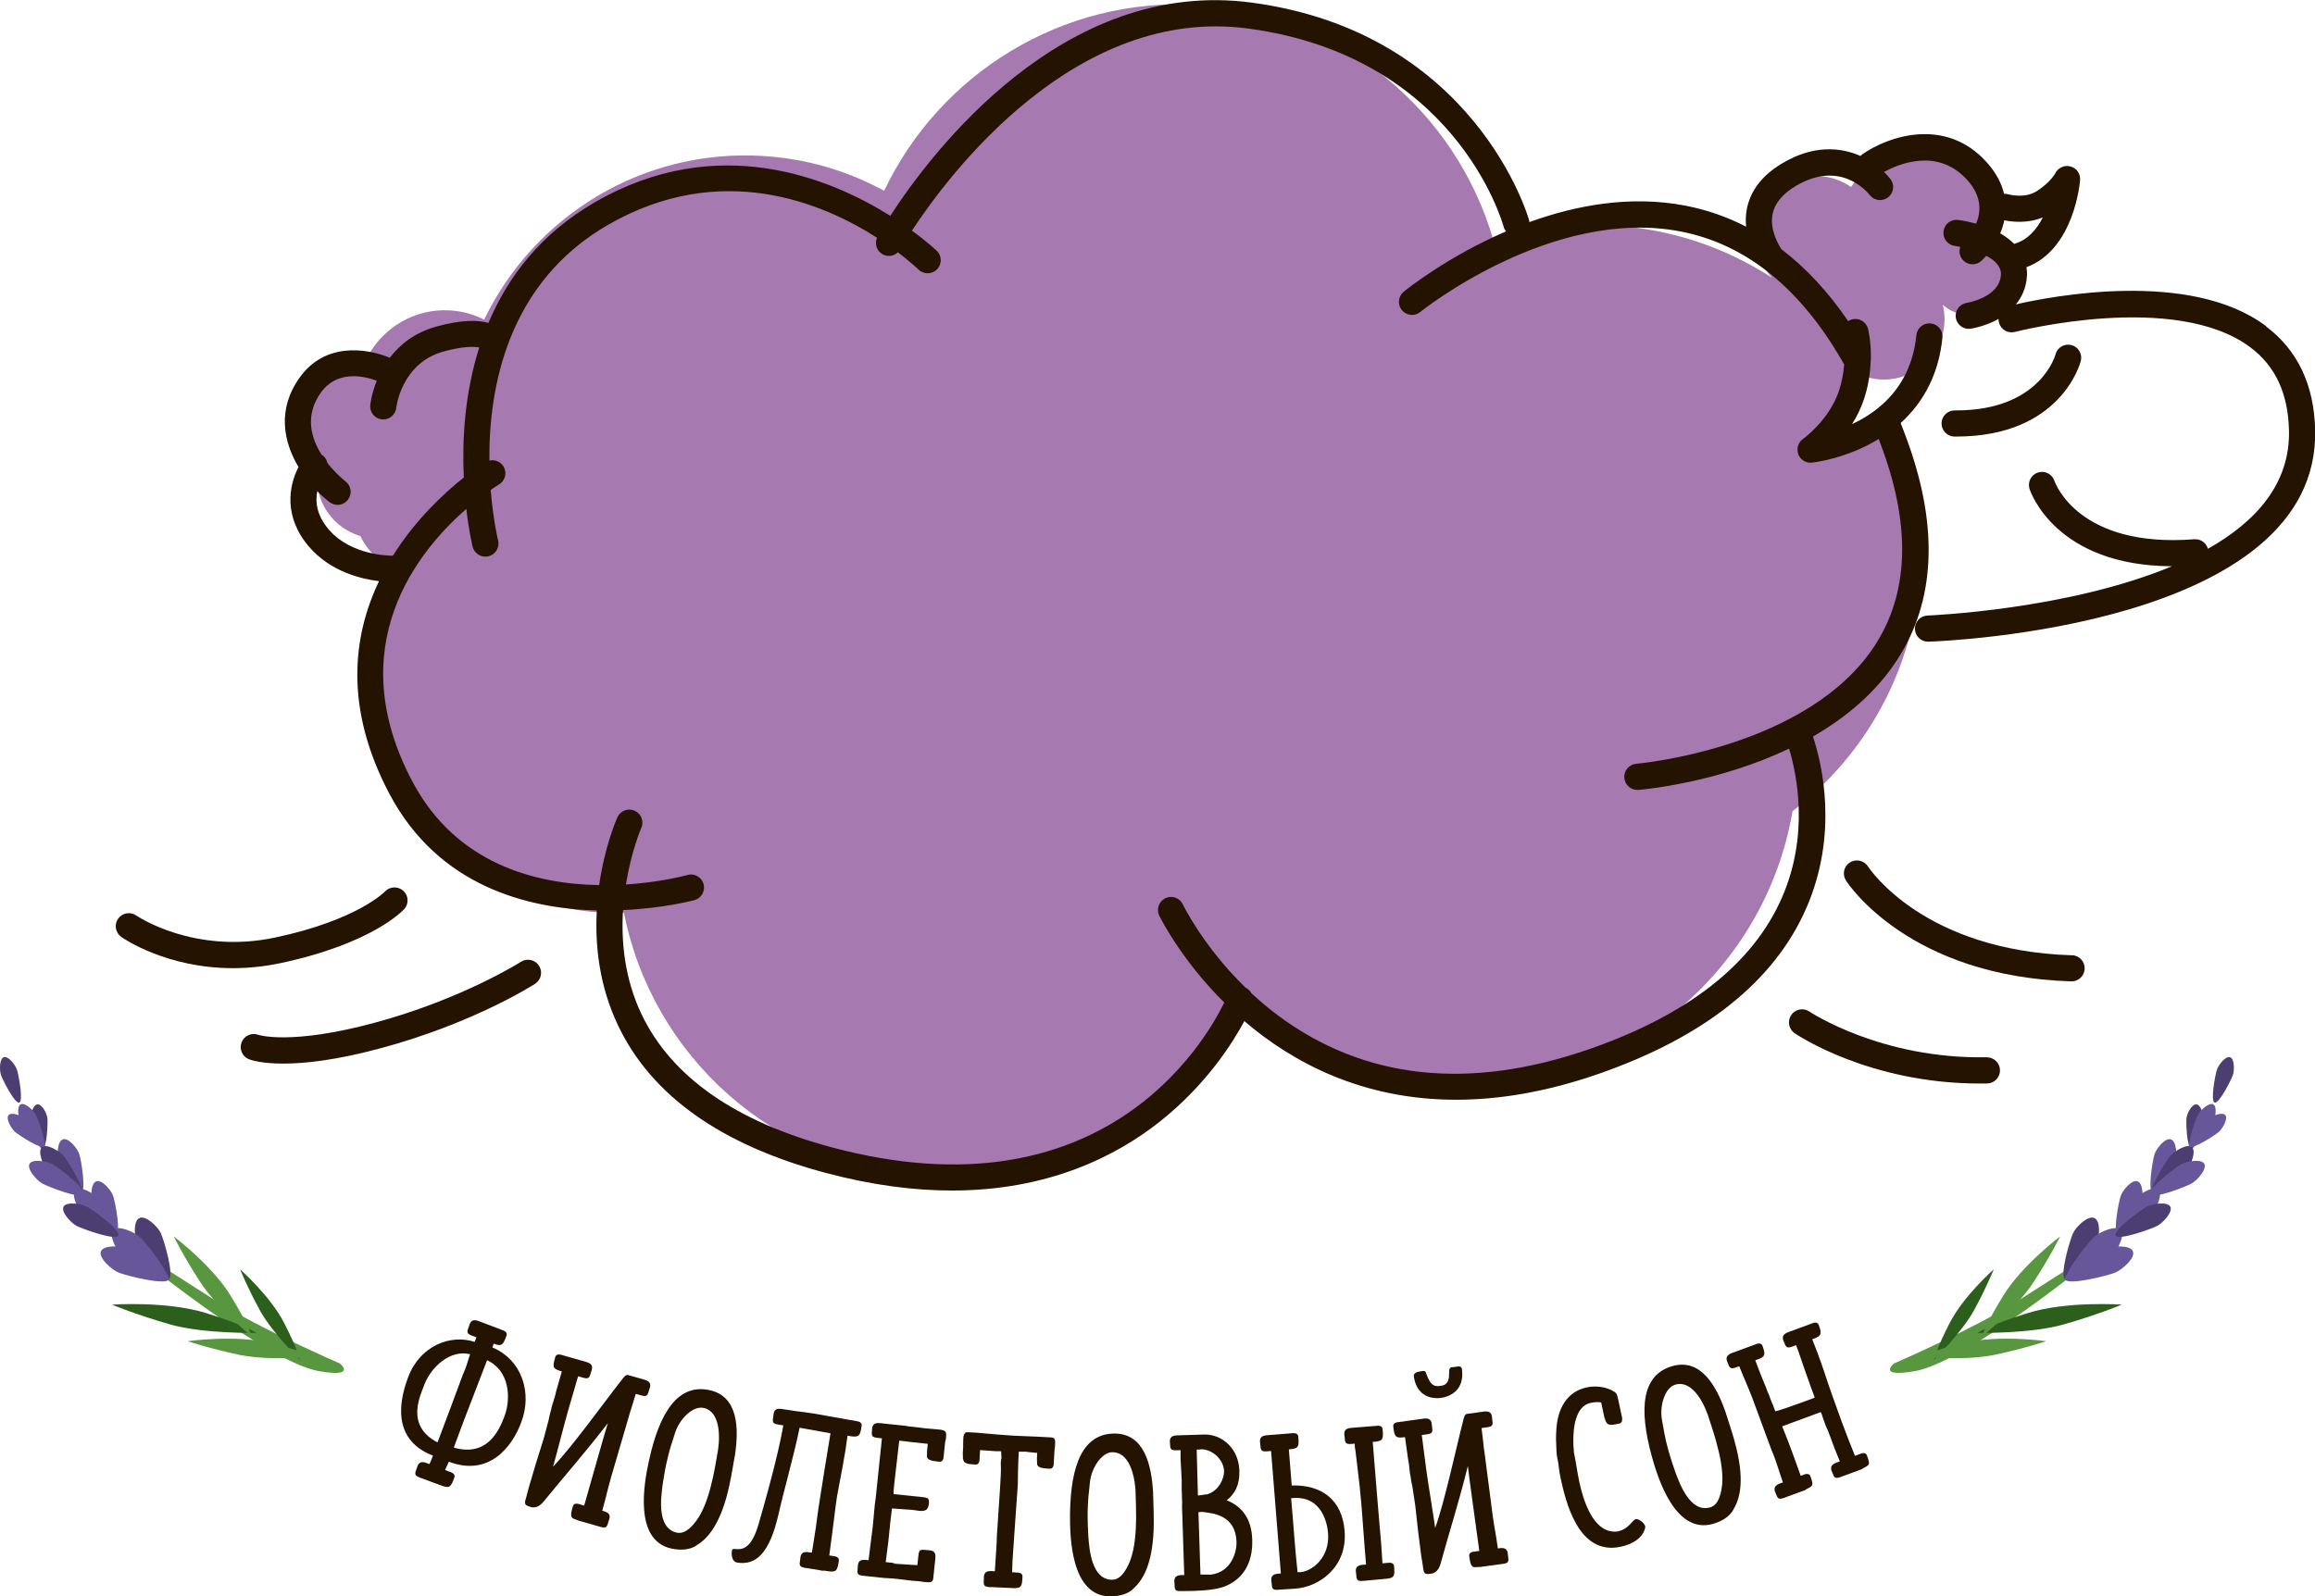 <?xml version="1.0" encoding="UTF-8"?> <svg xmlns="http://www.w3.org/2000/svg" id="b" viewBox="0 0 354.08 244.24"> <defs> <style>.d{fill:#675699;}.e{fill:#a679b0;}.f{fill:#231300;}.g{fill:#2b5f1b;}.h{fill:#599640;}.i{fill:#4d3e71;}</style> </defs> <g id="c"> <path class="e" d="m304.54,35.94c0-.08.02-.15.02-.22.38-6.45-4.54-11.98-10.99-12.36-4.33-.25-8.23,1.88-10.45,5.26-1.36-.96-2.99-1.57-4.77-1.67-5.1-.3-9.49,3.59-9.79,8.7-.15,2.63.81,5.07,2.48,6.85h0c-7.04-4.59-15.33-7.46-24.32-7.99-4.93-.29-9.73.14-14.3,1.21-1.35.31-2.67.69-3.98,1.11-5.7-19.81-23.37-34.81-45.12-36.09-20.94-1.23-39.61,10.61-48.09,28.45-5.56-3.04-11.87-4.93-18.62-5.33-18.49-1.09-34.99,9.32-42.56,25.04-1.58-.8-3.35-1.3-5.23-1.41-5.4-.32-10.22,2.62-12.6,7.1-.34-.06-.68-.1-1.03-.12-5.1-.3-9.49,3.59-9.79,8.7-.18,3.07,1.16,5.87,3.36,7.68-.14.56-.24,1.14-.27,1.74-.26,4.39,2.59,8.23,6.63,9.42,1.06,2.3,3.04,4.16,5.65,4.97.27.08.53.15.8.2-2.15,4.27-3.48,9.04-3.78,14.11-1.17,19.98,14.07,37.13,34.06,38.31,1.2.07,2.4.08,3.58.03,4.28,21.85,22.88,38.91,46.14,40.27,20.55,1.21,38.92-10.18,47.62-27.47,8.38,7.92,19.49,13.06,31.91,13.79,26.11,1.53,48.77-16.93,53.07-42.12,0,0,0,0,0,0,11.13-8.52,18.62-21.66,19.51-36.75.5-8.55-1.18-16.73-4.55-23.99-5.32,4.72-12.22,5.42-12.22,5.42,0,0,4.52-3.17,6.25-8.39.39-1.17.62-2.3.76-3.36.47.24.97.46,1.49.62,4.88,1.52,10.07-1.21,11.59-6.09.52-1.66.53-3.35.15-4.92,1.06.93,2.41,1.52,3.92,1.61,3.61.21,6.71-2.54,6.92-6.15.16-2.64-1.28-5.01-3.48-6.17Z"></path> <path class="f" d="m61.83,139.09c.73-.81.67-2.06-.14-2.8-.81-.74-2.07-.69-2.82.11-.04.04-4.22,4.37-16.76,7.03-12.42,2.64-21.15-3.28-21.26-3.36-.9-.63-2.15-.42-2.78.48-.64.9-.42,2.15.48,2.79.33.24,6.92,4.78,17.08,4.78,2.27,0,4.72-.23,7.31-.78,14-2.98,18.69-8.04,18.88-8.25Z"></path> <path class="f" d="m79.69,147.14c-.09.06-9,5.72-22.42,9.34-12.82,3.46-17.71,1.85-17.73,1.85-1.03-.4-2.19.11-2.59,1.14-.4,1.03.11,2.19,1.14,2.59.3.11,1.87.66,5.2.66s8.08-.5,15.01-2.37c14.05-3.79,23.16-9.59,23.54-9.84.93-.6,1.2-1.83.6-2.76-.6-.93-1.83-1.2-2.76-.6Z"></path> <path class="f" d="m316.91,146.15c-22.54-.7-30.86-13.07-31.21-13.6-.6-.92-1.83-1.19-2.76-.6-.93.6-1.2,1.83-.6,2.76.38.6,9.69,14.67,34.45,15.43.02,0,.04,0,.06,0,1.08,0,1.96-.85,2-1.94.03-1.1-.83-2.03-1.94-2.06Z"></path> <path class="f" d="m303.87,161.75c-16.17.31-27.01-6.92-27.12-6.99-.91-.62-2.16-.39-2.78.53-.62.91-.39,2.16.52,2.78.47.32,11.47,7.7,28.32,7.7.37,0,.75,0,1.13-.01,1.1-.02,1.98-.93,1.96-2.04-.02-1.1-.94-1.98-2.04-1.96Z"></path> <path class="f" d="m346.6,49.9c-11.62-8.75-33.02-4.54-38.28-3.33.92-1.1,1.59-2.52,1.7-4.35.03-.47,0-.91-.07-1.34,7.29-2.72,8.17-12.91,8.2-13.35.07-.95-.54-1.81-1.46-2.06-.92-.26-1.9.18-2.33,1.03,0,.01-.72,1.38-2.83,2.74-1.84,1.19-4.33.5-4.39.48-.21-.06-.42-.08-.62-.07-.37-1.56-1.18-3.18-2.62-4.79-6.37-7.12-15.23-3.94-19.03-1.27-.11.08-.22.17-.31.27-3.05-1.35-7.18-1.71-11.92,1.1-3.08,1.82-4.91,4.18-5.46,7.01-.18.94-.2,1.85-.11,2.71-2.92-1.5-6-2.58-9.25-3.21-8.49-1.64-16.83-.05-23.9,2.51-.01-.12-.03-.23-.06-.35-.08-.29-8.2-28.65-42.41-33.23-28.93-3.87-49.14,23.14-55.28,32.62-9.25-5.8-26.44-12.89-45.16-2.09-8.35,4.82-13.36,11.49-16.3,18.47-1.61-.45-4.09-.51-7.93.55-3.38.93-5.64,2.79-7.16,4.78-3.69-1.52-9.96-2.34-13.8,3.05-3.5,4.91-2.43,9.87-.16,13.68-1.47,2.8-2.36,7.59,1.63,12.21,3.3,3.82,8.01,4.92,10.68,5.24-4,8.38-5.39,19.4,1.63,32.61,7.48,14.07,21.08,17.49,31.68,17.77-.29,5.3.35,11.52,3.28,17.65,5.1,10.68,15.78,18.25,31.73,22.5,7.14,1.9,13.55,2.7,19.3,2.7,14.81,0,25.17-5.28,31.84-10.57,7.03-5.59,11.05-11.92,12.89-15.35,7.35,6.29,17.98,12.03,32.39,12.03,6.46,0,13.67-1.15,21.68-3.92,16.22-5.62,26.94-14.14,31.85-25.32,5.03-11.46,2.41-22.23,1.05-26.33,4.96-2.85,9.61-6.67,12.91-11.78,5.76-8.9,6.32-20.03,1.67-33.08-.39-1.1-.78-2.11-1.16-3.1,3.7-3.37,5.85-7.76,6.38-13.05.11-1.1-.69-2.08-1.79-2.19-1.11-.11-2.08.69-2.19,1.79-.44,4.36-2.21,7.95-5.27,10.66-1.45,1.29-3.05,2.25-4.57,2.96.71-1.12,1.35-2.4,1.82-3.81.59-1.78.92-3.64,1.01-5.52.01-.09.02-.19.02-.28,0-.1.02-.21.02-.31.07-2.73-.41-4.6-.43-4.68-.28-1.06-1.36-1.7-2.43-1.43-.22.06-.42.15-.6.27-3.06-4.48-6.47-8.15-10.21-11-.41-.62-1.83-2.96-1.36-5.36.32-1.66,1.52-3.11,3.57-4.33,6.75-4,10.84.82,11.29,1.39.67.87,1.92,1.04,2.8.37.88-.67,1.04-1.93.37-2.8-.27-.35-.6-.72-.98-1.09,2.33-1.28,8.28-3.75,12.76,1.26,2.26,2.53,2.06,4.91,1.32,6.65-.98-.27-1.92-.46-2.75-.57-1.11-.15-2.09.64-2.23,1.73-.14,1.09.63,2.1,1.73,2.24.01,0,.34.05.83.16-.23.67-.11,1.44.4,2,.4.43.94.65,1.48.65.48,0,.96-.17,1.34-.52.25-.23.5-.49.76-.78,1.29.68,2.31,1.63,2.24,2.92-.2,3.46-5.18,4.28-5.22,4.29-1.09.16-1.85,1.18-1.68,2.27.15.99,1,1.7,1.97,1.7.1,0,.2,0,.3-.02.17-.03,2.21-.35,4.27-1.5,0,.18,0,.37.06.56.28,1.07,1.37,1.71,2.44,1.43.25-.06,24.53-6.29,36.03,2.37,3.83,2.88,5.75,7.04,5.89,12.7.19,8.15-5.06,13.97-12.4,18.11-.25-.9-1.11-1.53-2.08-1.46-17.62,1.37-21.24-8.49-21.4-8.94-.35-1.04-1.47-1.61-2.52-1.27-1.05.34-1.62,1.47-1.28,2.52.17.51,4.04,11.75,21.78,11.82-16.02,6.69-37.04,7.52-37.38,7.54-1.1.04-1.97.96-1.93,2.07.04,1.08.92,1.93,2,1.93.02,0,.04,0,.07,0,2.44-.08,59.85-2.35,59.14-32.41-.16-6.87-2.68-12.18-7.48-15.8ZM59.94,85.01s-.02,0-.04,0c-.07,0-6.11.06-9.59-3.97-1.93-2.24-2.1-4.34-1.78-5.9.64.66,1.28,1.22,1.88,1.68.36.28.79.42,1.22.42.6,0,1.19-.27,1.58-.78.68-.87.52-2.13-.36-2.81-.14-.11-1.48-1.17-2.78-2.83-.09-.43-.32-.83-.69-1.13-.06-.05-.13-.09-.2-.13-1.6-2.54-2.61-5.98-.11-9.49,2.45-3.44,6.47-2.59,8.56-1.83-.8,1.99-.98,3.57-1,3.73-.11,1.1.69,2.08,1.78,2.19.07,0,.14.01.21.01,1.01,0,1.88-.77,1.99-1.79,0-.07.78-6.83,7.22-8.6,2.97-.82,4.63-.78,5.47-.62-2.26,7.14-2.63,14.3-2.36,19.89-2.97,2.36-7.37,6.42-10.85,11.97-.05,0-.1-.01-.15-.01Zm222.13-29.3c-.1,1.39-.36,2.75-.79,4.06-1.49,4.5-5.46,7.36-5.5,7.38-.75.52-1.04,1.48-.73,2.34.29.79,1.04,1.3,1.87,1.3.07,0,.13,0,.2-.01.25-.03,5.27-.58,10.23-3.62.24.63.48,1.28.72,1.95,4.2,11.81,3.78,21.75-1.26,29.56-10.23,15.84-36.28,18.16-36.54,18.18-1.1.09-1.92,1.06-1.83,2.16.09,1.05.96,1.84,1.99,1.84.05,0,.11,0,.16,0,.73-.06,12.03-1.06,23.05-6.32,1.2,3.97,3.11,13.21-1.11,22.84-4.44,10.12-14.37,17.91-29.49,23.15-18.42,6.38-34.45,4.63-47.63-5.21-1.46-1.09-2.78-2.22-4.01-3.36-.2-.36-.51-.66-.9-.85-6.47-6.3-9.51-12.58-9.58-12.73-.47-1-1.66-1.43-2.66-.96-1,.47-1.43,1.66-.96,2.66.08.16,3.22,6.62,9.95,13.31-3.05,6.27-18.79,33.14-59.96,22.17-14.75-3.93-24.55-10.77-29.14-20.32-2.63-5.49-3.16-11.16-2.86-16,6.31-.28,10.81-1.49,10.93-1.52,1.06-.3,1.68-1.4,1.39-2.46-.3-1.06-1.4-1.69-2.46-1.39-.42.12-4.19,1.12-9.42,1.46.82-5.1,2.32-8.58,2.35-8.65.45-1.01,0-2.19-1.01-2.64-1.01-.45-2.19,0-2.64,1.01-.15.33-1.94,4.44-2.79,10.37-9.55-.15-21.8-3.13-28.53-15.78-11.05-20.77.79-35.31,8.21-41.77.41,3.5.95,5.71.97,5.79.23.9,1.04,1.51,1.94,1.51.16,0,.33-.02.5-.06,1.07-.27,1.72-1.36,1.45-2.43-.03-.1-.76-3.14-1.13-7.72.69-.48,1.15-.76,1.28-.84.95-.57,1.25-1.8.68-2.74-.46-.76-1.34-1.1-2.16-.91-.1-11.14,2.76-27.18,18.14-36.06,17.24-9.94,32.82-3.38,41.15,1.97-.4.93-.05,2.03.85,2.53.31.17.64.25.97.25.51,0,1-.2,1.37-.55,1.86,1.41,2.97,2.46,3.16,2.64.79.77,2.06.75,2.83-.04.77-.79.75-2.06-.04-2.83-.06-.05-1.41-1.34-3.8-3.09,5.74-8.75,25.04-34.44,51.42-30.92,31.51,4.22,38.79,29.26,39.08,30.33.07.27.2.5.36.71-8.98,3.87-15.18,8.85-15.64,9.23-.86.7-.98,1.96-.29,2.81s1.96.99,2.81.29c.2-.16,20.13-16.13,39.83-12.32,10.08,1.95,18.49,8.8,25,20.32Zm23.86-20.01c.27-.63.48-1.3.63-2,1.09.23,3.52.54,5.89-.44-.89,1.77-2.24,3.4-4.25,4.01-.04.01-.08.04-.12.05-.62-.62-1.35-1.16-2.14-1.62Z"></path> <path class="f" d="m299.21,66.79c15.91,0,18.93-11.09,19.05-11.57.27-1.07-.37-2.16-1.44-2.43-1.07-.27-2.16.37-2.43,1.44-.02.09-2.34,8.56-15.18,8.56-.08,0-.17,0-.25,0-1.1,0-1.99.89-2,1.98,0,1.1.88,2.01,1.98,2.02.09,0,.18,0,.27,0Z"></path> <path class="h" d="m51.97,208.59s-12.1-5.22-18.98-9.6c-6.88-4.38-17.02-10.89-17.02-10.89,0,0,23.83,20.14,32.87,21.68,5.85,1,3.13-1.19,3.13-1.19Z"></path> <path class="g" d="m36.72,194.19s4.64,4.09,6.77,8.26,2.34,5.55,2.34,5.55c0,0-4.21-4.12-6.08-7.53-1.87-3.41-3.03-6.28-3.03-6.28Z"></path> <path class="h" d="m28.7,205.19s7.2-1.02,12.55.26c5.35,1.28,6.76,2.15,6.76,2.15,0,0-6.9.62-11.39-.32-4.48-.94-7.93-2.09-7.93-2.09Z"></path> <path class="g" d="m17.09,199.6s8.39-.6,14.47,1.3,7.63,3.02,7.63,3.02c0,0-8.01.16-13.11-1.28-5.1-1.44-8.98-3.05-8.98-3.05Z"></path> <path class="h" d="m26.57,189.16s5.82,4.37,8.7,9.06,3.26,6.3,3.26,6.3c0,0-5.32-4.44-7.83-8.27-2.51-3.83-4.13-7.08-4.13-7.08Z"></path> <path class="i" d="m21.01,190.34c.47.99,3.76,5.89,4.75,5.43s-.7-6.13-1.17-7.12-2.28-2.77-3.27-2.3-.77,3-.31,3.99Z"></path> <path class="d" d="m18.71,192.17c.86.8,6.08,4.46,6.83,3.66.75-.8-3.27-5.75-4.13-6.55s-3.35-1.91-4.1-1.11c-.75.8.53,3.2,1.4,4.01Z"></path> <path class="d" d="m18.16,194.7c1.09.45,7.26,2.03,7.68,1.02s-5.08-4.23-6.17-4.68-3.81-.61-4.23.4,1.63,2.81,2.72,3.26Z"></path> <path class="d" d="m14.15,184.05c.31.87,2.68,5.24,3.55,4.93s-.1-5.2-.41-6.06-1.7-2.5-2.56-2.19-.89,2.46-.58,3.32Z"></path> <path class="d" d="m12.4,185.48c.66.74,4.75,4.22,5.44,3.61s-2.28-5.08-2.94-5.83-2.66-1.87-3.35-1.26.19,2.73.85,3.47Z"></path> <path class="i" d="m11.74,187.56c.88.46,5.93,2.28,6.36,1.47s-3.92-3.95-4.8-4.42c-.88-.46-3.15-.82-3.58,0s1.14,2.49,2.02,2.95Z"></path> <path class="d" d="m8.96,177.61c.29.87,2.54,5.32,3.41,5.03s.05-5.2-.24-6.07-1.63-2.55-2.5-2.26-.96,2.43-.67,3.3Z"></path> <path class="i" d="m7.18,178.99c.64.76,4.63,4.35,5.33,3.76s-2.14-5.14-2.78-5.9c-.64-.76-2.61-1.94-3.31-1.35s.12,2.73.76,3.5Z"></path> <path class="d" d="m6.46,181.06c.87.49,5.86,2.45,6.32,1.64s-3.81-4.06-4.68-4.55-3.12-.9-3.58-.1c-.45.8,1.07,2.52,1.94,3.01Z"></path> <path class="i" d="m4.69,171.36c.08.71,1.09,4.42,1.8,4.34s.84-3.93.76-4.64-.83-2.19-1.54-2.1-1.1,1.69-1.02,2.4Z"></path> <path class="d" d="m3.18,171.73c.37.68,2.83,4.02,3.46,3.68.63-.34-.82-4.23-1.19-4.91s-1.67-1.88-2.3-1.54c-.63.34-.34,2.09.03,2.77Z"></path> <path class="i" d="m.15,164.47c.25.73,2.12,4.44,2.79,4.21s-.1-4.31-.35-5.04-1.33-2.13-2.01-1.9c-.67.23-.68,2-.43,2.73Z"></path> <path class="d" d="m2.31,173.18c.58.5,4.06,2.77,4.53,2.23s-2.26-3.67-2.84-4.18-2.23-1.17-2.69-.63c-.47.54.42,2.08,1,2.58Z"></path> <path class="h" d="m289.7,208.59s12.1-5.22,18.98-9.6c6.88-4.38,17.02-10.89,17.02-10.89,0,0-23.83,20.14-32.87,21.68-5.85,1-3.13-1.19-3.13-1.19Z"></path> <path class="g" d="m304.95,194.19s-4.64,4.09-6.77,8.26c-2.13,4.16-2.34,5.55-2.34,5.55,0,0,4.21-4.12,6.08-7.53,1.87-3.41,3.03-6.28,3.03-6.28Z"></path> <path class="h" d="m312.97,205.19s-7.2-1.02-12.55.26c-5.35,1.28-6.76,2.15-6.76,2.15,0,0,6.9.62,11.39-.32,4.48-.94,7.93-2.09,7.93-2.09Z"></path> <path class="g" d="m324.57,199.6s-8.39-.6-14.47,1.3c-6.07,1.9-7.63,3.02-7.63,3.02,0,0,8.01.16,13.11-1.28,5.1-1.44,8.98-3.05,8.98-3.05Z"></path> <path class="h" d="m315.1,189.16s-5.82,4.37-8.7,9.06c-2.88,4.69-3.26,6.3-3.26,6.3,0,0,5.32-4.44,7.83-8.27,2.51-3.83,4.13-7.08,4.13-7.08Z"></path> <path class="i" d="m320.66,190.34c-.47.99-3.76,5.89-4.75,5.43s.7-6.13,1.17-7.12,2.28-2.77,3.27-2.3.77,3,.31,3.99Z"></path> <path class="d" d="m322.96,192.17c-.86.8-6.08,4.46-6.83,3.66-.75-.8,3.27-5.75,4.13-6.55s3.35-1.91,4.1-1.11c.75.8-.53,3.2-1.4,4.01Z"></path> <path class="d" d="m323.51,194.7c-1.09.45-7.26,2.03-7.68,1.02s5.08-4.23,6.17-4.68,3.81-.61,4.23.4c.42,1.01-1.63,2.81-2.72,3.26Z"></path> <path class="d" d="m327.52,184.05c-.31.87-2.68,5.24-3.55,4.93s.1-5.2.41-6.06,1.7-2.5,2.56-2.19c.87.31.89,2.46.58,3.32Z"></path> <path class="d" d="m329.27,185.48c-.66.74-4.75,4.22-5.44,3.61s2.28-5.08,2.94-5.83c.66-.74,2.66-1.87,3.35-1.26s-.19,2.73-.85,3.47Z"></path> <path class="i" d="m329.93,187.56c-.88.46-5.93,2.28-6.36,1.47-.43-.81,3.92-3.95,4.8-4.42.88-.46,3.15-.82,3.58,0s-1.14,2.49-2.02,2.95Z"></path> <path class="d" d="m332.71,177.61c-.29.87-2.54,5.32-3.41,5.03s-.05-5.2.24-6.07,1.63-2.55,2.5-2.26.96,2.43.67,3.3Z"></path> <path class="i" d="m334.49,178.99c-.64.76-4.63,4.35-5.33,3.76s2.14-5.14,2.78-5.9c.64-.76,2.61-1.94,3.31-1.35s-.12,2.73-.76,3.5Z"></path> <path class="d" d="m335.21,181.06c-.87.49-5.86,2.45-6.32,1.64s3.81-4.06,4.68-4.55,3.12-.9,3.58-.1c.45.8-1.07,2.52-1.94,3.01Z"></path> <path class="i" d="m336.98,171.36c-.08.71-1.09,4.42-1.8,4.34s-.84-3.93-.76-4.64.83-2.19,1.54-2.1,1.1,1.69,1.02,2.4Z"></path> <path class="d" d="m338.49,171.73c-.37.68-2.83,4.02-3.46,3.68-.63-.34.82-4.23,1.19-4.91s1.67-1.88,2.3-1.54.34,2.09-.03,2.77Z"></path> <path class="i" d="m341.52,164.47c-.25.73-2.12,4.44-2.79,4.21s.1-4.31.35-5.04,1.33-2.13,2.01-1.9.68,2,.43,2.73Z"></path> <path class="d" d="m339.36,173.18c-.58.5-4.06,2.77-4.53,2.23s2.26-3.67,2.84-4.18,2.23-1.17,2.69-.63-.42,2.08-1,2.58Z"></path> <path class="f" d="m65.69,223.99c.14-.27.31-.72.53-1.29-6.69-2.58-4.91-9.07-3.77-12.06,1.8-4.73,6.43-6.57,10.15-5.34l.27-.7-.67-.25c-.89-.34-.79-.59-.48-1.42.16-.41.27-1.28,1.51-.81l3.84,1.46c.37.18.52.45.4.77-.51,1.33-.65,1.72-1.96,1.22l-.19.58c4.51,1.9,6.12,6.95,4.41,11.43l-.11.29c-1.35,3.45-4.8,8.1-10.96,5.76-.28.55-.44.96-.59,1.27l1.02.39c.37.18.52.45.4.77-.51,1.33-.65,1.72-1.96,1.22l-3.09-1.14-.22-.08c-.89-.34-.79-.59-.48-1.42.16-.41.27-1.28,1.51-.81l.44.17Zm-1.08-11.4c-.85,2.22-1.95,5.88,2.31,8.08,1.36-3.56,2.57-6.84,3.89-10.41.11-.29.25-.56.35-.81.29-.76.46-1.5.75-2.26-3.09-.78-5.97,2.02-6.97,4.55l-.33.86Zm9.89-4.49c-1.17,3.08-2.38,6.15-3.54,9.2-.58,1.52-.97,2.65-1.55,4.17,5.05,1.45,6.87-2.48,7.73-4.73,1.06-2.8.82-7.03-2.64-8.64Z"></path> <path class="f" d="m92.36,231.2c1.28.36.85,1.12.72,1.55-.24.85-.32,1.11-1.23.85l-3.5-1,.13.04c-.1-.03-.41-.19-.67-.26-.69-.2-.45-1.01-.19-1.93.09-.33.38-.46.78-.38l.95.27,2.23-7.85c.43-1.5.87-3.04,1.39-4.76-3.7,4.81-6.91,8.39-9.81,11.98-.82,1-1.55.97-1.97.85-.69-.2-1.04-.33-.83-1.05l.13-.46c.22-.78.27-1.06.4-1.51.31-1.08.63-2.08,1.05-3.56l1.17-3.73.11-.39c.2-.69.35-1.35.54-2.04l.12-.42.22-1.03c.11-.39.22-.78.3-1.19.14-.49.32-1,.47-1.53.08-.26.12-.53.19-.79l.87-3.04-.16-.05c-1.34-.38-1.23-.77-.84-2.15.09-.33.38-.46.78-.38l3.96,1.13c1.28.36.85,1.12.73,1.55-.24.85-.32,1.11-1.23.85l-.75-.21-1.54,5.29c-.57,1.99-1.71,6.51-2.29,8.54,2.91-3.02,7.9-9.98,10.72-13.56.44-.55.6-.5.9-.42l2.35.67c1.28.36.85,1.12.73,1.55-.24.85-.32,1.11-1.23.85l-.82-.23-.54,1.76c-.25.74-.45,1.46-.66,2.18l-2.62,8.97c-.56,1.96-.7,2.84-1.31,4.97l.26.07Z"></path> <path class="f" d="m111.53,227.35c-1.23,5.65-3.2,8-4.96,9.05-.88.68-2.37.84-3.87.52-5.85-1.27-4.16-10.16-3.44-13.45,1.64-7.54,4.52-11.82,9.27-10.79,4.32.94,4.54,5.68,3.86,10.09l-.04.17c-.19,1.04-.43,2.62-.82,4.41Zm-3.94-11.95c-1.63-.35-3.67,1.71-4.34,3.82-.45,1.43-.88,2.59-1.32,4.65-.25,1.13-.44,2.34-.59,3.35-.26,2-.88,6.59,2.18,7.26,1.4.3,2.59-1.21,3.32-2.31,1.1-1.71,1.78-4.2,2.22-6.2.29-1.33.48-2.54.63-3.38.4-1.86.8-6.57-2.09-7.2Z"></path> <path class="f" d="m124.15,237.55c.02-.1.07-.23.1-.43l.54-3.46c.16-1.04.25-2.06.42-3.1.4-2.52,1.34-8.53,1.78-11.08l.03-.2-.17-.03c-3.31-.59-3.98-.73-4.32-.78l-.23-.04c-.9,4.4-2.57,10.23-3.19,13.09-1.44,6.35-3.59,7.97-6.35,7.54-.81-.13-.92-1.14-.81-1.85.14-.91,2.47,1.56,4.07-4.01,2.27-7.87,3.21-11.92,3.79-15.13l-.77-.12c-.94-.15-.9-.42-.76-1.29.07-.44,0-1.31,1.31-1.1l1.85.29c.84.1,2.16.27,2.97.4l6.83,1.21c.4.1.6.34.55.67-.22,1.41-.29,1.81-1.66,1.6l-.5-.08c-.12.74-.19,1.45-.3,2.12-.17.83-.27,1.71-.45,2.61l-.41,2.17-.45,2.41c-.26,1.65-.44,3.44-.67,5.13l-.51,3.88.91.14c.4.1.6.34.55.67-.22,1.41-.29,1.81-1.66,1.6l-.6-.09-.28.02c-.3-.08-.77-.16-1.07-.2l-1.54-.24c-.94-.15-.9-.42-.76-1.29.07-.44,0-1.31,1.31-1.1l.47.07Z"></path> <path class="f" d="m138.7,218.17c.07,0,.13.05.2.05l1.55.16c.24.02.61.1,1.04.14.81.08,1.83.16,2.27.2,1.05.11,1.01.48.92,1.36-.01.14-.03.3-.11.43l-.26,2.54c-.08.4-.3.62-.64.58-.95-.1-1.96-.2-1.89-.91.02-.24,0-.62,0-.72v.14s.12-1.25.12-1.25l-.2-.02c-1.42-.15-3.01-.31-4.16-.47l-.76,6.59c-.04.34-.17,1.59-.06,1.6l4.36.45c.91.1,1.07.21.99,1.03-.1.98-.6,1.17-1.51,1.07-.3-.03-.64-.1-.94-.13l-3.19-.23c-.07.68-.17,1.32-.24,1.96l-.32,3.11c-.08.74-.29,2.12-.4,3.14l1.05.11c.13.05.27.06.36.14l3.43.22.16-1.49c.1-.95.33-.92,1.32-.82.54.06,1.41-.06,1.27,1.26l-.32,3.08c-.05.47-.37.61-.64.58h-.07c-.21,0-.51-.03-.88-.06-.17-.02-.3-.07-.44-.08-.34-.04-.71-.04-1.08-.08-.78-.08-1.52-.19-2.23-.27-.57-.06-1.12-.12-1.59-.13l-.34-.04s.06.04.17.05l-3.62-.38c-.95-.1-.92-.37-.83-1.25.05-.44-.07-1.31,1.25-1.17l.41.04.04-.37c.06-.54.15-1.08.2-1.62l.4-3.17.06-.61c.1-.98.16-1.86.25-2.74.04-.37.12-.77.15-1.08l.94-9.06-.68-.07c-.91-.1-.92-.37-.84-1.15.04-.34-.08-1.24,1.24-1.1l4.09.43Z"></path> <path class="f" d="m152.16,240.4l.26-4c.02-.41.05-.81.04-1.22l.49-7.4.11-1.97c.02-.37.04-.78.03-1.19l-.02-.85c.01-.24.07-.58.11-.78.01-.2-.07-.62-.05-.96-.31-.02-.61,0-.85-.01-.75-.04-1.56-.12-2.38-.17l-.09,1.6c-.06.41-.27.63-.61.61-1.49-.09-2-.11-1.92-1.51v-.07s-.04.1-.04.2l.08-1.39c-.02-.17-.01-.38,0-.65.02-.31-.03-1.23.28-1.35.15-.2-.23-.22,1.78-.1.88.05,3.25.32,5.73.46,1.97.11,2.25.06,5.67.26.75.04.61.61.57,1.43,0,.17-.02.31-.06.44l-.13,2.31c-.06.41-.27.63-.61.61-.95-.05-1.97-.11-1.93-.83.01-.24-.03-.61-.03-.72v.14s.05-1.02.05-1.02h-.17c-.81-.06-1.29-.15-1.56-.17h-1.09c-.12,2.18-.13,3.57-.15,5.07l-.58,8.28c-.1,1.12-.13,2.24-.23,3.36-.03.58-.03,1.16-.06,1.73l.98.06c.41.06.63.27.61.61-.08,1.43-.1,1.83-1.5,1.75l-3.29-.15h-.24c-.95-.07-.94-.34-.88-1.22.02-.44-.13-1.3,1.19-1.23l.48.03Z"></path> <path class="f" d="m176.47,233.07c-.05,5.78-1.5,8.49-3.01,9.87-.72.84-2.15,1.31-3.68,1.29-5.98-.05-6.14-9.1-6.12-12.46.07-7.72,2.01-12.49,6.87-12.45,4.42.04,5.6,4.64,5.84,9.09v.17c.02,1.05.11,2.65.1,4.49Zm-6.3-10.9c-1.67-.01-3.25,2.42-3.47,4.63-.15,1.49-.33,2.72-.35,4.83,0,1.16.05,2.38.11,3.4.15,2.01.49,6.63,3.62,6.66,1.43.01,2.29-1.71,2.78-2.93.73-1.9.89-4.48.91-6.52.01-1.36-.05-2.58-.07-3.43.02-1.9-.56-6.6-3.51-6.63Z"></path> <path class="f" d="m184.14,219.47c2.79-.09,5.31,2.18,5.42,5.47.08,2.31-.73,3.63-1.93,4.59,2.24.91,3.8,2.7,3.9,6.03.12,3.84-1.64,6.01-3.92,7.03-1.14.51-2.73.73-5.14.81-.48.02-1.02,0-1.6.02h-.24c-.95.04-.96-.23-.99-1.12-.01-.44-.25-1.29,1.08-1.33h.41s-.34-10.58-.34-10.58c0-.14,0-.27.02-.44l-.07-2.24c-.01-.44,0-.88,0-1.33-.03-1.02-.13-2-.17-3.16,0-.31.01-.65,0-.92v-.44s-.63.02-.63.02c-.92.03-.96-.24-.99-1.02-.01-.34-.24-1.22,1.08-1.26l4.11-.13Zm-.92,9.32c.41-.01,1.05-.14,1.36-.18l-.03.04c2.09-.61,2.7-2.74,2.67-3.56-.06-1.94-1.98-3.41-3.51-3.36-.1,0-.2.04-.3.04h-.37s0,.25,0,.25l.18,6.76Zm.08,2.55l.31,9.55c1.33,0,1.46.02,1.53.02,3.36-.38,4.03-3.74,3.99-4.99-.13-4.18-3.61-4.41-5.35-4.62-.17.04-.34.04-.47.05Z"></path> <path class="f" d="m197.88,219.26c.41,0,.66.19.69.52.11,1.42.15,1.83-1.24,1.94l-.2.02.44,5.52c4.53-.12,7.71,2.14,8.09,6.96.45,5.59-3.98,8.61-7.58,8.83l-2.31.15-.24.02c-.95.08-.97-.2-1.04-1.08-.04-.44-.31-1.27,1.01-1.38l.41-.03-1.5-18.74-.61.05c-.95.08-.97-.19-1.04-1.08-.04-.44-.31-1.27,1.01-1.38l4.1-.33Zm.58,21.27h.13c.1.01.21,0,.31,0,1.83-.15,4.52-2.27,4.23-5.97-.12-1.49-.94-5.72-5.38-5.37l-.27.02c.34,3.76.57,7.56.98,11.31Zm10.48-1.15l-.22-2.71c-.44-5.46-.41-6.82-1.25-13.47l-.18-1.45c0-.1-.05-.17-.06-.27-.02-.2,0-.41-.02-.61l-.51.04c-.95.08-.97-.2-1.04-1.08-.04-.44-.31-1.27,1.02-1.38l4.1-.33c.41,0,.66.19.69.52.11,1.42.15,1.83-1.24,1.94l-.27.02.61,7.56c.29,3.63.5,5.86.66,7.76.08.95.11,1.8.18,2.71l.04.54,1.08-.09c.41,0,.66.19.69.52.11,1.42.15,1.83-1.24,1.94l-3.28.3-.24.02c-.95.08-.97-.2-1.04-1.08-.04-.44-.31-1.27,1.01-1.38l.51-.04Z"></path> <path class="f" d="m229.36,236.86c1.31-.18,1.23.69,1.29,1.13.12.88.16,1.15-.79,1.27l-3.6.49.13-.02c-.1.01-.45,0-.72.03-.71.1-.82-.74-.95-1.69-.05-.34.16-.57.56-.66l.98-.13-1.11-8.08c-.21-1.55-.43-3.13-.64-4.92-1.46,5.9-2.96,10.46-4.16,14.91-.34,1.25-1.03,1.51-1.46,1.57-.71.1-1.08.11-1.18-.63l-.07-.47c-.11-.81-.18-1.07-.25-1.54-.15-1.11-.26-2.16-.47-3.68l-.43-3.89-.05-.4c-.1-.71-.22-1.38-.32-2.08l-.06-.44-.21-1.03c-.05-.4-.11-.81-.2-1.21-.07-.5-.11-1.05-.18-1.59-.04-.27-.11-.53-.14-.8l-.43-3.13-.17.02c-1.38.19-1.44-.21-1.63-1.63-.05-.34.16-.57.56-.66l4.07-.56c1.31-.18,1.23.69,1.29,1.13.12.88.16,1.15-.79,1.27l-.77.11.71,5.46c.28,2.05,1.05,6.65,1.34,8.74,1.45-3.94,3.22-12.31,4.36-16.72.18-.68.35-.7.65-.74l2.42-.33c1.31-.18,1.23.69,1.29,1.13.12.88.16,1.15-.79,1.27l-.84.12.22,1.82c.07.78.17,1.52.28,2.26l1.2,9.27c.28,2.02.5,2.88.8,5.07l.27-.04Zm-13.11-26.23c-.11-.81.92-.78,1.46-.89.21,0,.36.09.43.39.7,2.07,1.44,2,2.25,1.89,1.99-.27.79-2.72,1.57-2.82l1.14-.16c.2-.03.47.14.5.38.44,3.23-1.75,4.25-3.26,4.46-2.47.24-3.81-1.23-4.08-3.25Z"></path> <path class="f" d="m248.1,217.04c.05.41-.1.68-.43.75-1.46.31-1.96.42-2.25-.94v-.07s0,.21.03.37l-.55-2.59c-.43-.08-.95-.07-1.59.06-2.49.53-2.73,4.16-2.66,6.41l.08,1.17c.36,1.7.49,2.95.83,4.52.81,3.79,2.51,7.98,5.86,7.58,1.85-.43,2.16-1.75,2.83-1.89.27-.06,1.25.46,1.4,1.16,0,.03-.14,2.29-3.79,3.07-6.52,1.39-8.42-7.03-9.21-10.72-.21-.96-.24-1.79-.33-2.19-.17-.8-.26-1.37-.27-2.06v.03c-.06-.96-.08-1.89-.02-2.74v.03c.12-3.36,1.56-6.07,4.65-6.73,2.43-.52,4.51.6,4.62,1.1v.03c.08.19.13.43.18.62l.65,3.03Z"></path> <path class="f" d="m265.32,220.57c1.55,5.57.9,8.57-.17,10.32-.46,1.01-1.71,1.85-3.18,2.26-5.77,1.6-8.41-7.05-9.31-10.29-2.06-7.44-1.51-12.57,3.17-13.87,4.26-1.18,6.67,2.91,8.12,7.13l.05.16c.31,1.01.84,2.52,1.33,4.29Zm-9.06-8.74c-1.61.45-2.46,3.22-2.06,5.41.27,1.48.43,2.7,1,4.73.31,1.11.7,2.27,1.04,3.24.7,1.89,2.3,6.24,5.31,5.41,1.38-.38,1.73-2.28,1.86-3.59.18-2.03-.38-4.55-.93-6.52-.36-1.31-.76-2.47-1.02-3.28-.51-1.83-2.35-6.19-5.2-5.4Z"></path> <path class="f" d="m272.71,226.8c-.45-1.21-.83-2.55-1.28-3.77-.14-.38-.28-.77-.46-1.14l-2.95-8c-.32-.86-.71-1.73-1.08-2.64l-.63-1.51c-.11-.29-.21-.47-.3-.72l-.48.18c-.86.32-.99.07-1.26-.66-.12-.32-.61-1.08.63-1.54l3.86-1.42c.39-.11.69,0,.81.32.48,1.31.45,1.72-.85,2.12l-.25.09c.69,1.88,1.09,2.86,1.62,4.11l.09.25c.11.29.22.61.36.88l.24.64c.14.38.26.7.42,1.04l.33.89c.64-.13,3.08-.99,5.44-1.86.32-.12.51-.19.59-.26l-.52-1.4c-.69-1.88-1.36-3.88-1.95-5.58l-.38-1.02-.57.21c-.86.32-.99.07-1.26-.66-.12-.32-.62-1.08.63-1.54l3.86-1.42c.39-.11.69,0,.81.32.47,1.28.44,1.69-.75,2.09l-.25.09c.27.73.56,1.42.82,2.12.33.89.69,1.88,1,2.82l.63,1.91c.07.19,1,2.89,2.07,5.8.67,1.82,1.42,3.75,2.02,5.19l1.02-.38c.39-.11.69,0,.81.32.54,1.47.42,1.44-.79,2.07,0,0,.08,0,.17-.03l-3.41,1.26c-.86.32-.99.07-1.26-.66-.12-.32-.62-1.08.63-1.54l.51-.19-.79-1.95-.72-1.95c-.19-.51-.38-1.02-.6-1.44l-.22-.61c-.18-.48-.27-.73-.42-1.22-.05-.13-.09-.26-.17-.37l-5.9,2.18c.63,1.51,1.12,2.85,1.55,3.99.81,2.2.99,2.79,1.29,3.58l.67-.25c.39-.11.69,0,.81.32.54,1.47.42,1.44-.79,2.07,0,0,.08,0,.17-.03l-3.41,1.26c-.86.32-.99.07-1.26-.66-.12-.32-.61-1.08.63-1.54l.51-.19Z"></path> </g> </svg> 